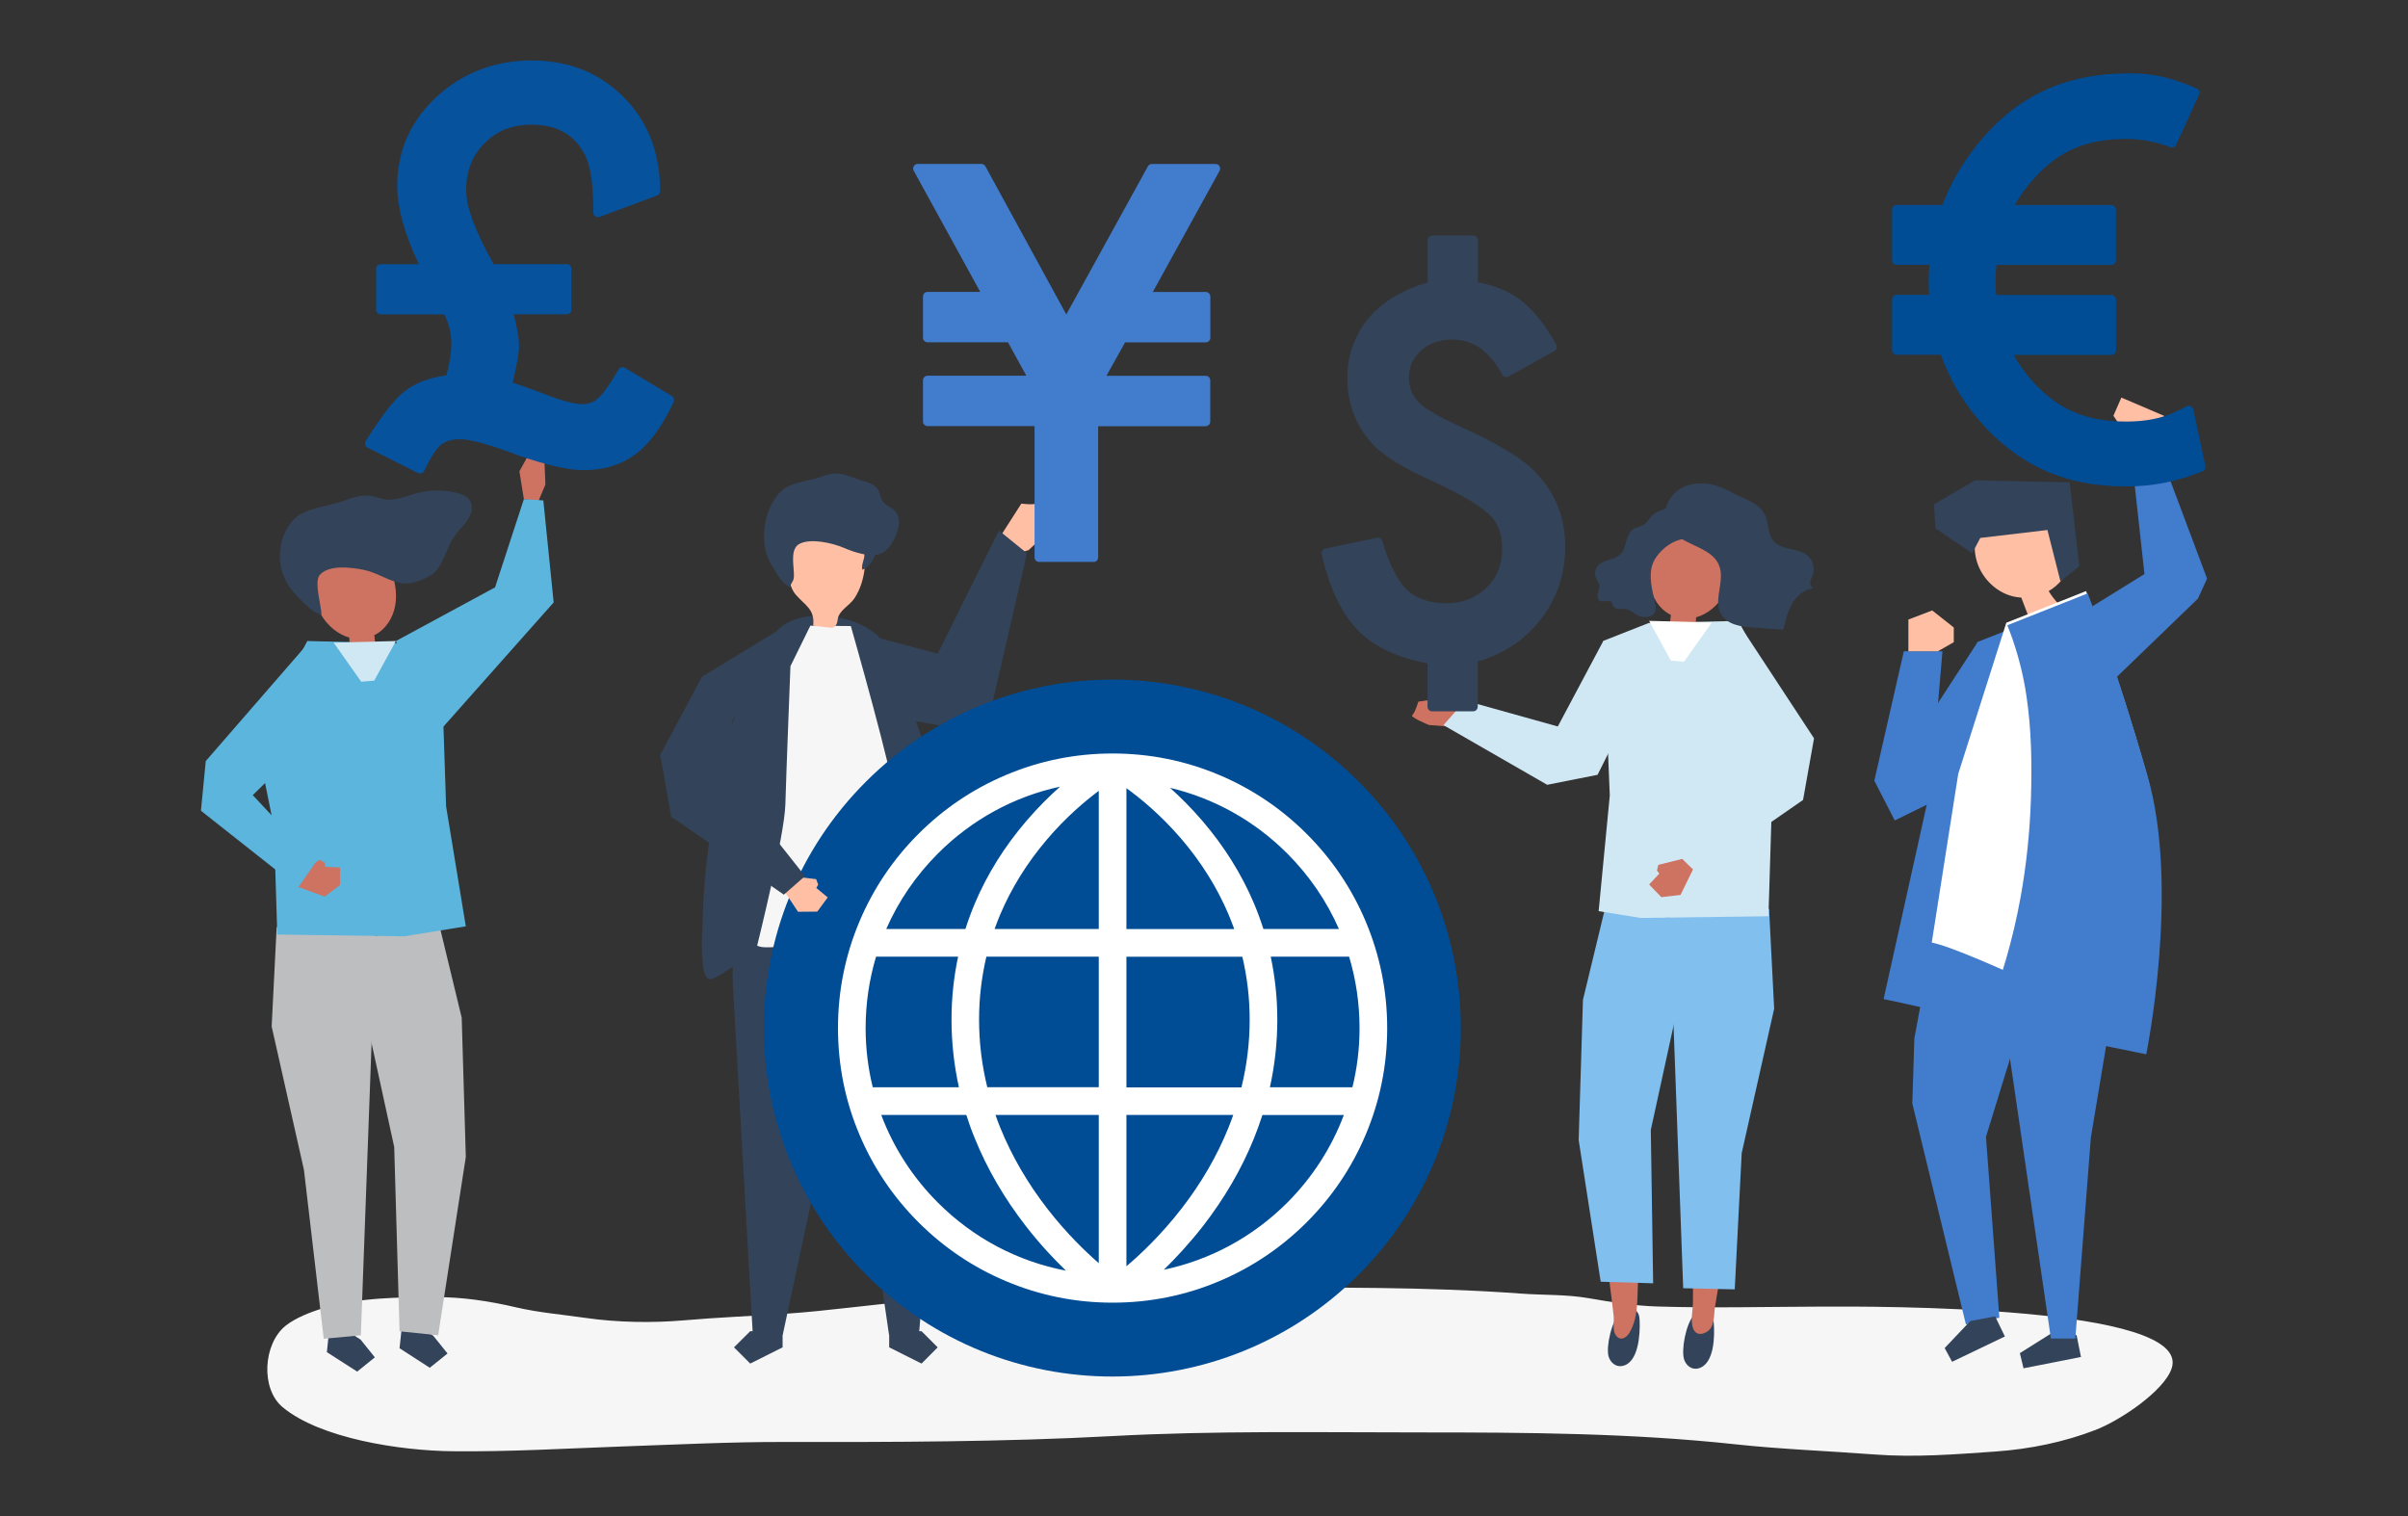 <?xml version="1.0" encoding="utf-8"?>
<!-- Generator: Adobe Illustrator 26.5.0, SVG Export Plug-In . SVG Version: 6.00 Build 0)  -->
<svg version="1.1" id="Layer_1" xmlns="http://www.w3.org/2000/svg" xmlns:xlink="http://www.w3.org/1999/xlink" x="0px" y="0px"
	 viewBox="0 0 2700 1700" style="enable-background:new 0 0 2700 1700;" xml:space="preserve">
<rect x="0" y="0" width="2700" height="1700" fill="#333333" stroke="none"/>
<style type="text/css">
	.st0{fill:#F6F6F6;}
	.st1{fill:#427CCC;}
	.st2{fill:#33435A;}
	.st3{fill:#FFBFA4;}
	.st4{fill:#FFFFFF;}
	.st5{fill:#BCBEC0;}
	.st6{fill:#5BB5DC;}
	.st7{fill:#CE7361;}
	.st8{fill:#D0E8F4;}
	.st9{fill:#004D96;}
	.st10{fill:#81BFEF;}
	.st11{fill:#06529C;}
</style>
<g>
	<g>
		<path class="st0" d="M1279.9,1443.7c-62.6,0.1-125.1,1.4-187.6,6.9c-23.5,2.1-46.6,6.7-70.2,8.6c-47.1,3.7-93.4,10.7-140.8,13.9
			c-38.1,2.6-76.4,4.1-114.3,7.4c-35.6,3.1-75,2.4-110.4-2.7c-26.2-3.8-52.4-5.9-78.2-11.9c-28.8-6.8-60-11.6-90-11.4
			c-42.8,0.2-84.4,0.3-125.3,12.2c-14.4,4.2-31.9,11.1-42.9,19.9c-25,20.1-28.3,70.3-3.4,91.2c42,35.1,131.6,48.9,190.5,49.5
			c64.5,0.7,127.2-3.1,191.7-5.4c60-2.1,119.9-5.1,180-5c122.8,0.2,245.6,0,368.2-6.6c115.2-6.2,230.6-4.1,346-4.1
			c118.3,0,235.9,0.7,353.4,13.4c51.2,5.5,103.3,7.4,154.8,11.3c46.1,3.5,90.4-0.1,136.2-3.3c38.5-2.7,76.8-10.6,111.8-24.1
			c27.7-10.6,77.1-43.7,85.6-69.1c23.8-71.2-335.8-69.5-391-69.3c-61.8,0.2-124,1.8-185.7-0.1c-26-0.8-51.5-4.9-76.9-9.3
			c-25.2-4.4-50.7-3.3-76.3-5.2c-106.7-7.8-213.7-6.7-320.8-6.7C1349.6,1443.9,1314.8,1443.6,1279.9,1443.7z"/>
	</g>
	<g>
		<g>
			<g>
				<polygon class="st1" points="2217.4,720.1 2159.4,809.2 2121.7,881.2 2135.5,909.2 2185.7,895.1 				"/>
				<g>
					<polygon class="st1" points="2286.9,1034.5 2286.9,1079.5 2226.8,1274.8 2241.8,1477.6 2204.3,1485.1 2144.2,1237.3 
						2146.5,1164.3 2174.2,1015.6 					"/>
					<polygon class="st2" points="2209.2,1481.3 2180.5,1511.6 2188.8,1527 2248,1498.6 2237.1,1476.1 					"/>
					<polygon class="st2" points="2300.1,1495.1 2264.8,1517.3 2268.9,1534.3 2333.3,1521.6 2328.4,1497.1 					"/>
					<path class="st1" d="M2217.2,719.9l89.4-35.5c0,0,31.8,78.9,67.9,205.3c36.1,126.4-16.8,287.3-16.8,287.3
						s-204.8-48.7-245.7-56.7l51.3-231.1L2217.2,719.9z"/>
					<polygon class="st1" points="2239.2,1087.8 2299.6,1500.9 2327,1500.9 2344.4,1275.6 2381.9,1050.3 					"/>
					<g>
						<path class="st3" d="M2214.3,595.9c24.3,1.8,47.1-18.2,71.1-13.2c15.6,3.2,27.9,17,32.6,32.6c2.2,7.3,3,15.2,0.8,22.4
							c-1.4,4.7-4,8.9-7.1,12.7c-4.1,5-9.1,9.2-14.6,12.4c3,4.9,6.5,9.5,10.4,13.8c-11.2,4.3-22.5,8.6-33.7,12.9
							c-2.5-6.5-5-12.9-7.4-19.4c-3.4-0.2-6.7-0.7-10-1.5c-19.9-5.2-36.5-22.6-40.9-43.2C2213.4,615.7,2213.8,605.7,2214.3,595.9z"
							/>
						<polygon class="st2" points="2220.4,603.2 2295.7,594.3 2310.3,651.8 2331.5,634.9 2320.6,540.9 2214.4,538.6 2168.4,565.6 
							2170.3,592.6 2211.4,620.3 						"/>
					</g>
					<path class="st4" d="M2249.6,698.3l89.4-35.5c0,0,31.8,78.9,67.9,205.3c36.1,126.4-16.8,287.3-16.8,287.3
						s-183.2-90.5-224.1-98.5l29.7-189.2L2249.6,698.3z"/>
					<path class="st1" d="M2408.2,870.9c-36.1-126.4-67.4-205.5-67.4-205.5L2251,701l-0.1,0.5c2,5.2,4,10.3,5.8,15.5
						c7.1,20.7,12.3,41.9,15.5,63.5c5.7,38,6.2,77,5,115.4c-1.2,36.8-5,73.5-11.5,109.7c-8.6,47.9-22.4,94.5-40.2,139.7
						c83.1,16.9,181,36.9,181,36.9S2444.4,997.3,2408.2,870.9z"/>
				</g>
				<polygon class="st1" points="2333.3,687.8 2404.5,643.7 2391.2,522.6 2422.8,510.4 2474.7,648.8 2464.5,671.2 2367,765.3 				
					"/>
				<polygon class="st1" points="2169,836 2178,730.3 2134.7,730.3 2101.6,875.4 2124.5,920 2161.3,901.9 				"/>
				<polygon class="st3" points="2139.8,730.3 2139.8,694.7 2166.5,684.5 2190.7,703.6 2190.7,720.1 2172.9,730.3 				"/>
			</g>
			<polygon class="st3" points="2421.3,510.4 2426.5,466.3 2378.6,445.8 2369.7,466.2 2392.2,499.3 2397.7,519.5 			"/>
		</g>
		<g>
			<g id="XMLID_490_">
				<polygon class="st2" points="368.4,1498.2 366.5,1516.2 400.5,1538 420.3,1522 404.3,1502.1 370.4,1480.3 				"/>
				<polygon class="st2" points="449.9,1493.9 448,1511.8 481.9,1533.7 501.8,1517.7 485.8,1497.8 451.9,1475.9 				"/>
				<g id="XMLID_492_">
					<g id="XMLID_500_">
						<polygon class="st5" points="304.6,1151 340.8,1311.8 363,1501.2 404.6,1497.3 421.5,1037.6 310.2,1039.6 						"/>
					</g>
					<g id="XMLID_498_">
						<g id="XMLID_499_">
							<polygon class="st5" points="517.7,1141.2 522.3,1297.3 491.3,1497.3 448,1492.8 442,1286.1 411.1,1144.4 400.8,1051.6 
								493.4,1040.7 							"/>
						</g>
					</g>
					<g id="XMLID_497_">
						<polygon class="st6" points="444.4,721.2 344.6,718.8 286.7,826.5 307.2,927.3 310.9,1047.9 453.3,1049.9 522.3,1038.7 
							500.2,904.2 494.8,741.1 						"/>
					</g>
					<g id="XMLID_496_">
						<polygon class="st7" points="334.9,977.7 334.4,994.5 364.1,1005.4 381.2,992.4 381.2,972.8 364.7,971.9 364.2,967.6 
							358.8,964.1 						"/>
					</g>
					<g id="XMLID_495_">
						<polygon class="st6" points="341.2,726.2 230.7,853.4 225.3,909.1 334.3,995.2 353.9,966.9 283.4,891.6 351.7,824.7 						"/>
					</g>
					<g id="XMLID_493_">
						<g id="XMLID_494_">
							<path class="st7" d="M438.1,637.6c-15-43.8-72.8-27.4-84.7,11.6c-7.8,25.4,11.9,58.4,38.2,65.7c0.1,1,0.2,1.9,0.2,2.7
								c0,4.1,0.5,8.1,1.1,12.2c0.2,1.5,23.3-2.9,25.8-3.4c0.9-0.2,1.9-0.4,2.4-1.2c0.9-1.4-0.6-5.7-0.8-7.3
								c-0.2-1.9-0.4-3.8-0.6-5.7c13-6.3,21.2-19.8,23.5-33.6C445.6,664.8,442.6,650.7,438.1,637.6z"/>
						</g>
					</g>
				</g>
				<g id="XMLID_491_">
					<polygon class="st8" points="374.1,720.6 405,764.4 419.6,763.2 443.9,718.8 					"/>
				</g>
				<path class="st2" d="M506.3,606.5c1.7-3,3.6-5.8,5.7-8.5c4.5-5.8,10.2-10.9,13.8-17.3c3.6-6.5,4.8-15.1,0.1-20.9
					c-3-3.7-7.7-5.5-12.3-6.8c-15.2-4.1-31.5-4.1-46.7,0.1c-14.5,4-27.3,10.4-42.1,5.2c-13.8-4.9-23.7-2.6-38,2.8
					c-15.4,5.9-36.3,7.6-50.2,15.7c-5.8,3.4-10.4,8.6-13.9,14.3c-12.3,19.8-11.8,46.8,1.2,66.1c2.9,4.3,6.4,8.3,10,12.1
					c7.5,7.8,16.5,17.4,26.6,20.2c0.1-9-8.7-37.3-2-44.8c10.8-12,35.7-8.4,49.4-5.7c14.9,2.9,28.4,13.1,43.2,15.1
					c10.6,1.4,24.1-4.1,33-9.7C495.3,637.2,500,617.3,506.3,606.5z"/>
			</g>
			<g>
				<polygon class="st7" points="611.5,543.4 610.1,506.7 594.4,506.7 582.4,528.5 587.4,559.7 603.7,562 				"/>
				<polygon class="st6" points="443.9,718.8 555.1,658.6 587.4,559.7 609.2,561.1 620.8,675.5 486.6,826.7 				"/>
			</g>
		</g>
		<g>
			<path class="st3" d="M1125.9,625.5l-4.9-23l24.2-37.8c0,0,13.3,1.7,16.5-0.1c3.2-1.9,14.8,30.4,14.8,30.4l-23.1,21.8
				L1125.9,625.5z"/>
			<polygon class="st2" points="987.1,715.9 1051.4,733 1120.1,594.9 1151.5,620.4 1113.4,785.6 1080.2,818.1 970.4,798.8 			"/>
			<g>
				<g>
					<g>
						<polygon class="st2" points="1052.4,966.6 1055.1,1198.3 1030.4,1496.6 996.8,1496.6 956.6,1221.4 910.6,945.7 						"/>
						<polygon class="st2" points="997,1510.8 1033.3,1529 1051.4,1510.8 1033.3,1492.7 997,1492.7 						"/>
					</g>
					<g>
						<polygon class="st2" points="822.1,966.6 821.5,1100.6 844.1,1496.6 877.7,1496.6 933.9,1233.9 963.9,945.7 						"/>
						<polygon class="st2" points="877.5,1510.8 841.2,1529 823,1510.8 841.2,1492.7 877.5,1492.7 						"/>
					</g>
				</g>
				<path class="st2" d="M787.2,1047.3c-0.7,21.3-0.3,49.7,8.7,50.8c1.7,0.2,3.3-0.5,4.8-1.3c15.6-7.6,26.7-18.3,42-25.6
					c16.1-7.7,34.4-11.7,52.2-14.4c26.7-4.3,53.8-6.8,80.6-7.1c23.1-0.2,47,10.3,68.8,16.1c8.4,2.2,15.2,8.3,22.2,13.1
					c10.3,7.1,14.8,9.9,13.4-4.6c-2.3-23.6-4.7-47.2-7.6-70.8c-5.8-47-13.7-93.8-27-139.3c-5.1-17.4-11-34.5-16.9-51.6
					c-7.2-20.8-14.3-41.7-21.5-62.5c-8.9-25.9-23.9-44.2-50.2-53.2c-22.7-7.8-51-10-73.1,1c-24.6,12.2-36.3,53.7-48.2,75.9
					c-10.5,19.4-23.6,72.5-27.6,93.5c-4.7,25.2-9.1,50.3-12.5,75.4c-3.8,27.7-6.5,55.4-7.2,82.9
					C788.2,1028.6,787.6,1037.1,787.2,1047.3z"/>
				<path class="st0" d="M908.6,701.6L954,702c0,0,48.7,170.2,50.5,199.5c1.8,28.8,14.1,145.5,14.1,145.5s-50.3,1.2-108.2,8.2
					c-56.6,12.1-61.4,5-61.4,5s30.6-122.7,31.6-158c1-36.1,5.7-155.2,5.7-155.2L908.6,701.6z"/>
				<g>
					<path class="st3" d="M936.1,702.5c-0.5,0.5-1.1,0.8-1.9,1.1c-1.4,0.5-2.9,0.3-4.4,0.1c-6-0.7-12-1.4-18-2.1
						c2-18.4-8.8-22.5-19.2-34.4c-10.6-12-7.3-28.1-6.8-42.8c0.2-4.1,0.4-8.3,2.1-12c3-6.5,10.1-10.1,16.9-12.2
						c17.5-5.4,37.5-4.1,52.9,5.8c4.1,2.6,7.9,6,10.1,10.3c3.4,6.7,2.6,14.7,1.6,22.1c-1.5,11.5-4.9,22.7-11.3,32.4
						c-6,9-17.5,13.3-18.9,24.1C939,697.6,938.1,700.7,936.1,702.5z"/>
					<g>
						<path class="st2" d="M969,625c-1,4.6-3.2,9.3-2.1,13.9c7.3-2.5,12.1-10,14.7-17.6c1.2-3.5,2-7.1,1.7-10.8
							c-0.3-3.7-1.9-7.3-4.8-9.4c-4-2.9-11.3-1.8-12.4,3.5C965.1,609.9,970.5,618.1,969,625z"/>
						<path class="st2" d="M1008,584.5c-0.2-5.5-2.3-10.5-7.2-13.8c-4.3-2.9-9.2-5.3-11.8-9.8c-2-3.6-2.3-8-4.3-11.5
							c-3.6-6.5-11.4-8.4-18.3-10.5c-17-5.5-26.2-11.8-44.3-4.8c-12.8,5-29.4,5.6-41.3,12.9c-5,3-9.2,7.9-12.7,13.3
							c-12,18.8-14.9,45.3-7.1,64.9c1.8,4.4,4,8.4,6.4,12.3c4.8,7.7,9.9,17.2,18.3,21c0.5-3.6,3.2-5.7,4.1-9.2
							c0.6-2.6,0.4-5.3,0.3-7.9c-0.5-10.3-3.7-26.6,6.6-31.7c13-6.5,37.5-0.6,50,4.8c11.1,4.8,29.8,11.1,41.7,6
							C999.4,615.5,1008.3,596.3,1008,584.5z"/>
					</g>
				</g>
			</g>
			<g>
				<g id="XMLID_474_">
					
						<ellipse id="XMLID_489_" transform="matrix(0.707 -0.707 0.707 0.707 -449.786 1219.754)" class="st9" cx="1247.5" cy="1152.8" rx="390.8" ry="390.8"/>
					<path id="XMLID_475_" class="st4" d="M1531.2,1033c-15.5-36.7-37.7-69.6-66-97.9c-28.3-28.3-61.2-50.5-97.9-66
						c-38-16.1-78.3-24.2-119.8-24.2c-41.6,0-81.9,8.1-119.8,24.2c-36.7,15.5-69.6,37.7-97.9,66c-28.3,28.3-50.5,61.2-66,97.9
						c-16.1,38-24.2,78.3-24.2,119.8c0,41.6,8.1,81.9,24.2,119.8c15.5,36.7,37.7,69.6,66,97.9c28.3,28.3,61.2,50.5,97.9,66
						c38,16.1,78.3,24.2,119.8,24.2c41.6,0,81.9-8.1,119.8-24.2c36.7-15.5,69.6-37.7,97.9-66c28.3-28.3,50.5-61.2,66-97.9
						c16.1-38,24.2-78.3,24.2-119.8C1555.4,1111.3,1547.2,1070.9,1531.2,1033z M1097.8,1143.3c0-24.1,2.8-47.7,8.2-70.6h126v146.4
						h-125C1100.9,1194.3,1097.8,1168.9,1097.8,1143.3z M1324.8,940.9c22.2,26,39.9,54.3,52.6,84.2c2.3,5.5,4.5,11.1,6.5,16.7H1263
						V883.8C1277.5,894.2,1301.1,913.2,1324.8,940.9z M1232,886.8v154.9h-116.8c1.9-5.4,4-10.7,6.2-16c12.6-29.8,30.1-58,52.2-84
						C1195.2,916.2,1217.1,897.9,1232,886.8z M1232,1250.2v166.2c-14.7-12.8-36-33.2-57.3-60.6c-22.4-28.8-40.2-59.5-53-91
						c-2-4.9-3.8-9.7-5.5-14.6H1232z M1263,1419.9v-169.7h119.8c-1.7,4.7-3.4,9.4-5.3,14.1c-12.7,31.5-30.3,62-52.6,90.8
						C1301.5,1385.3,1277.9,1407.3,1263,1419.9z M1263,1219.2v-146.4H1393c5.4,22.9,8.2,46.5,8.2,70.6c0,25.6-3.1,50.9-9.2,75.9
						H1263z M1424.8,1072.7h87.9c7.7,25.6,11.7,52.6,11.7,80.1c0,22.7-2.7,44.9-8,66.4h-92.5c5.5-25,8.3-50.3,8.3-75.9
						C1432.2,1119.3,1429.7,1095.7,1424.8,1072.7z M1443.3,957c24.8,24.8,44.3,53.5,58,84.7h-84.7c-3.1-9.7-6.6-19.3-10.6-28.8
						c-13.9-32.8-33.3-63.8-57.6-92.2c-12.6-14.7-25.1-27.1-36.5-37.3C1361.2,895.1,1406.5,920.2,1443.3,957z M1051.7,957
						c38.1-38.1,85.4-63.8,136.9-74.9c-11.8,10.5-24.8,23.3-37.9,38.6c-24.3,28.4-43.7,59.4-57.6,92.2c-4,9.5-7.5,19.1-10.6,28.8
						h-88.8C1007.4,1010.5,1026.9,981.8,1051.7,957z M982.3,1072.7h92c-4.9,23-7.4,46.6-7.4,70.6c0,25.5,2.8,50.9,8.3,75.9h-96.6
						c-5.3-21.5-8-43.7-8-66.4C970.6,1125.3,974.6,1098.4,982.3,1072.7z M1051.7,1348.6c-28.4-28.4-49.9-61.9-63.6-98.4h95.4
						c2.8,8.8,5.9,17.6,9.5,26.2c13.8,34.2,33.1,67.3,57.2,98.4c15.8,20.3,31.5,37,45,50C1141.2,1414.5,1091.5,1388.4,1051.7,1348.6
						z M1443.3,1348.6c-38.5,38.5-86.3,64.2-138.4,75.2c13.2-12.8,28.5-29.2,43.9-48.9c24.1-31.1,43.4-64.2,57.2-98.4
						c3.5-8.7,6.6-17.4,9.5-26.2h91.3C1493.1,1286.7,1471.7,1320.2,1443.3,1348.6z"/>
				</g>
			</g>
			<g>
				<g id="XMLID_473_">
					<polygon class="st3" points="887.7,982.6 877.2,995.9 894.8,1022.4 916.4,1022.2 928.1,1006.3 915.3,995.7 917.4,991.9 
						915.1,985.8 					"/>
				</g>
				<g id="XMLID_472_">
					<polygon class="st2" points="871.3,707.5 787,758.9 740.3,846.5 752.6,915.7 878.9,1003.2 902.6,982.4 818.2,875.7 
						821.5,808.2 					"/>
				</g>
			</g>
		</g>
		<g>
			<path class="st7" d="M1653.7,793.6l-19-13.7l-44.4,6.9c0,0-3.8,12.8-6.8,15.1c-3,2.2,18.9,11.1,18.9,11.1l32.2,2.4L1653.7,793.6z
				"/>
			<g id="XMLID_452_">
				<g id="XMLID_454_">
					<g id="XMLID_469_">
						<g id="XMLID_471_">
							<path class="st2" d="M1900.1,1473.4c3.1-3.4,6.7-5.3,10.8-4.6c3.9,0.6,7.5,3.3,9.1,6.8c1.1,2.4,1.3,5.1,1.6,7.8
								c1.1,13.7,1,46.3-17.3,51c-7.7,2-14-3.5-16.1-10.4C1885.2,1513.7,1889.8,1484.9,1900.1,1473.4z"/>
						</g>
						<g id="XMLID_470_">
							<path class="st7" d="M1893.6,1266.4l1,83.7c-1.1,37.2,4.7,74.6,3.6,111.8c-0.3,8.5-2.5,17.6-0.3,26c2.1,8.3,8.8,9.8,15.8,5.6
								c9.3-5.6,7.8-18.8,9.3-28.3c4.2-26.3,9.2-52.5,13.6-78.8c2.2-12.9-2.3-31-1.3-44c0,0,13.5-70.2,13.5-70.2L1893.6,1266.4z"/>
						</g>
					</g>
					<g id="XMLID_468_">
						<polygon class="st10" points="1989.3,1131.1 1952.9,1293 1945.1,1445.8 1887.3,1444.5 1871.6,1017 1983.6,1019 						"/>
					</g>
					<g id="XMLID_463_">
						<g id="XMLID_465_">
							<g id="XMLID_467_">
								<path class="st2" d="M1817.5,1470.4c3.2-3.2,6.9-4.9,11-4c3.9,0.9,7.3,3.7,8.8,7.4c1,2.5,1.1,5.2,1.2,7.9
									c0.5,13.8-1,46.4-19.4,50c-7.7,1.5-13.8-4.3-15.6-11.3C1800.9,1509.8,1806.7,1481.2,1817.5,1470.4z"/>
							</g>
							<g id="XMLID_466_">
								<path class="st7" d="M1848,1278.1l-4.9,83.6c-0.4,23.2-3.5,46.3-5.9,69.3c-2.2,21.4,1.2,43.7-10,63.2
									c-3.5,6.1-10.6,10.2-15.6,2.8c-3.8-5.7-1.6-15.3-2.3-21.8c-3-26.5-6.7-52.9-9.9-79.4c-1.6-13,3.8-30.8,3.4-43.9
									c0,0-10.2-70.7-10.2-70.7L1848,1278.1z"/>
							</g>
						</g>
						<g id="XMLID_464_">
							<polygon class="st10" points="1774.9,1121.2 1770.1,1278.3 1794.8,1437.2 1853.6,1439 1851,1267 1882.1,1124.4 
								1892.5,1031.1 1799.3,1020.1 							"/>
						</g>
					</g>
					<g id="XMLID_462_">
						<polygon class="st8" points="1848.6,698.6 1949.1,696.2 2007.3,804.5 1986.6,906 1982.9,1027.4 1839.6,1029.3 1792.5,1021.7 
							1805,891.9 1797.8,718.6 						"/>
					</g>
					<g id="XMLID_461_">
						<polygon class="st8" points="1952.4,703.6 2034,827.9 2021.7,897 1895.4,984.5 1871.6,963.8 1956.1,857 1952.8,789.6 						
							"/>
					</g>
					<g id="XMLID_460_">
						<polygon class="st8" points="1843.6,764.2 1791.3,868.8 1734.8,880 1618.5,813.1 1642.8,785.6 1746.7,814.6 1797.8,718.6 
													"/>
					</g>
					<g id="XMLID_455_">
						<g id="XMLID_459_">
							<path class="st7" d="M1854.9,614.4c15.1-44,73.3-27.5,85.3,11.7c7.8,25.6-11.9,58.8-38.4,66.1c-0.1,1-0.2,1.9-0.2,2.7
								c0,4.1-0.5,8.2-1.1,12.3c-0.2,1.5-23.4-2.9-26-3.4c-0.9-0.2-1.9-0.4-2.4-1.2c-0.9-1.5,0.6-5.7,0.8-7.4
								c0.2-1.9,0.4-3.8,0.6-5.7c-13.1-6.4-21.3-20-23.6-33.8C1847.4,641.8,1850.4,627.6,1854.9,614.4z"/>
						</g>
						<g id="XMLID_456_">
							<g id="XMLID_458_">
								<path class="st2" d="M1892.8,574.6c3.1,3.2,4.3,7.6,5.2,11.8c0.5,2.5,1,5.1,0.5,7.7c-2.2,10-12.1,9.5-19.7,12.7
									c-9.5,4-17.6,11.3-22.9,19.7c-8.3,13.2-4.6,30.2-1.2,44.7c1.2,5.1,3.6,12.8-0.4,17.3c-4,4.6-13.4,3.9-18.2,1.5
									c-4.4-2.2-8.1-6.2-12.9-7c-5.1-0.9-12.1,1.4-14.5-3.3c-0.7-1.3-0.7-2.9-1.6-4.1c-2.8-4.1-9.9,0.7-13.9-2.2
									c-2.5-1.8-2.4-5.5-1.6-8.5c0.8-3,2.2-6,1.7-9c-0.5-2.6-2.4-4.6-3.5-7c-2.3-4.7-1.5-10.7,1.9-14.7
									c6.3-7.3,18.6-5.9,25.4-12.8c3.5-3.6,4.9-8.8,6.2-13.7c1.3-4.9,2.9-10.1,6.7-13.4c4.7-4.1,11.4-3.4,16-8.3
									c2.7-2.9,4.5-6.6,7.5-9.1c4-3.3,11.8-5.8,16.8-7.5C1878.1,566.9,1886.9,568.6,1892.8,574.6z"/>
							</g>
							<g id="XMLID_457_">
								<path class="st2" d="M1929.6,644.9c0.3,14.5-6.9,30.2-0.3,42.9c6.7,12.9,23.5,15.2,37.8,15.9c2.4,0.1,32.6,2.7,32.7,2.1
									c2.3-10.1,4.6-20.4,9.9-29.3c5.3-8.9,14.1-16.2,24.2-16.8c-2.9-0.5-4.4-4.1-4-7.1c0.3-3,1.9-5.7,2.8-8.6
									c2.2-7.1,0.1-15.4-5.3-20.4c-10.7-10-30.1-5.8-39.2-17.3c-5.7-7.1-5-17.4-8-26c-5.8-16.7-24.1-20.2-37.8-27.8
									c-14.5-8-28.1-12.4-44.8-9.6c-20.7,3.4-36.1,24.5-28.1,44.3c10.2,25.4,51.2,23.2,58.8,49.1
									C1929.2,639.1,1929.5,642,1929.6,644.9z"/>
							</g>
						</g>
					</g>
				</g>
				<g id="XMLID_453_">
					<polygon class="st4" points="1919.4,698 1888.2,742 1873.5,740.8 1849.1,696.2 					"/>
				</g>
			</g>
			<g id="XMLID_451_">
				<polygon class="st7" points="1886.2,963.1 1898.3,974.9 1884.3,1003.5 1862.8,1006 1849.1,991.8 1860.5,979.6 1857.9,976.1 
					1859.4,969.8 				"/>
			</g>
		</g>
		<path class="st11" d="M753.2,444l-52.5-31.6c-1.2-0.7-2.6-0.9-3.9-0.6c-1.3,0.3-2.5,1.2-3.2,2.4c-4.6,7.9-8.8,14.6-12.6,20
			c-3.6,5.2-7,9.2-9.9,11.9c-5.1,4.8-10.9,7.1-17.7,7.1c-9.8,0-26.1-4.5-48.5-13.5c-4.1-1.5-8.7-3.2-13.7-5
			c-4.9-1.8-10.4-3.7-16.4-5.7c4.8-19.4,7.2-33,7.2-41.6c0-7.1-1.9-18.6-5.9-35h59.5c2.8,0,5.1-2.3,5.1-5.1v-46
			c0-2.8-2.3-5.1-5.1-5.1h-82c-0.1-0.2-0.2-0.4-0.3-0.6c-0.5-0.9-1-1.7-1.4-2.3c-19.4-34.8-29.2-61.6-29.2-79.8
			c0-21.8,6.7-39,20.6-52.9c13.8-14,31-20.8,52.6-20.8c29,0,48.8,11.4,60.4,34.8c6,11.8,9,33.3,9,63.8c0,1.7,0.8,3.2,2.2,4.2
			c1.4,1,3.1,1.2,4.7,0.6l64.7-24c2-0.7,3.3-2.7,3.3-4.8c0-42.8-13.7-78.2-40.7-105.2c-26.9-27.4-61.6-41.4-103.3-41.4
			c-41.4,0-77.4,13.8-106.8,40.9c-29.2,27.2-44,60.7-44,99.5c0,24.7,8.2,54.3,24.3,88.1h-42.9c-2.8,0-5.1,2.3-5.1,5.1v46
			c0,2.8,2.3,5.1,5.1,5.1h71.4c5.2,10.6,7.9,21.6,7.9,32.7c0,10.6-1.9,22.6-5.6,35.7c-19.5,2.6-35.5,8.8-47.4,18.4
			c-10.9,8.4-25,26.4-43,55.3c-0.8,1.2-1,2.7-0.6,4.1c0.4,1.4,1.3,2.5,2.6,3.2l56.5,28.5c0.7,0.4,1.5,0.5,2.3,0.5
			c0.6,0,1.1-0.1,1.7-0.3c1.3-0.4,2.4-1.4,3-2.6c7.2-15,13.5-24.9,18.9-29.3c5.1-4.1,12.2-6.2,21.3-6.2c11.9,0,33.5,6,64.4,17.8
			c33.2,11.4,57.4,16.9,74,16.9c22.9,0,42.5-6,58.4-17.9c15.5-11.4,29.9-31.1,42.8-58.7C756.3,448.2,755.5,445.3,753.2,444z"/>
		<path class="st9" d="M2469.8,528.3c2.3-0.9,3.6-3.4,3-5.8l-13.6-63.5c-0.3-1.6-1.4-2.9-2.9-3.6c-1.5-0.7-3.2-0.6-4.6,0.2
			c-4.1,2.3-8.2,4.3-12.2,6.1c-15,7.3-33.6,11-55.2,11c-44.2,0-75-12.7-103-42.6c-9.2-9.8-17.1-20.6-23.5-32.1h109.7
			c2.8,0,5.1-2.3,5.1-5.1v-57c0-2.8-2.3-5.1-5.1-5.1h-129.3c-0.4-5.4-0.7-10.3-0.7-15.1c0-5.8,0.3-11.8,1-18.6h128.9
			c2.8,0,5.1-2.3,5.1-5.1v-57c0-2.8-2.3-5.1-5.1-5.1H2259c6.1-10.8,13.6-21,22.3-30.5c27.9-30.6,58.6-43.6,102.6-43.6
			c16.7,0,33.4,3.1,49.8,9.2c2.5,0.9,5.3-0.2,6.4-2.7l25.7-56.3c0.6-1.3,0.6-2.7,0.1-4c-0.5-1.3-1.5-2.3-2.8-2.9
			c-24.6-10.4-45.6-16.9-74.8-16.9c-72.7,0-127,25.2-170.9,79.4c-17.1,21.2-30.3,44.1-39.4,68.2h-51.4c-2.8,0-5.1,2.3-5.1,5.1v57
			c0,2.8,2.3,5.1,5.1,5.1h36.8c-0.5,6.8-0.8,13.1-0.8,19.1c0,5.1,0.2,10.1,0.5,14.5h-36.5c-2.8,0-5.1,2.3-5.1,5.1v57
			c0,2.8,2.3,5.1,5.1,5.1h49.7c10.9,30.9,28.3,58.9,51.8,83.5c42.4,43.8,91.7,64.1,155.2,64.1C2413,545.7,2442.1,539.8,2469.8,528.3
			z"/>
		<path class="st1" d="M1231.3,625V477.9h120.6c2.8,0,5.1-2.3,5.1-5.1v-46.3c0-2.8-2.3-5.1-5.1-5.1h-111.3l20.9-37.5h90.5
			c2.8,0,5.1-2.3,5.1-5.1v-46.3c0-2.8-2.3-5.1-5.1-5.1h-59.4l74.9-135.9c0.9-1.6,0.8-3.5-0.1-5.1c-0.9-1.6-2.6-2.5-4.4-2.5h-71.4
			c-1.9,0-3.6,1-4.5,2.6l-91.5,166.1l-90.7-166.1c-0.9-1.6-2.6-2.7-4.5-2.7h-71.4c-1.8,0-3.5,1-4.4,2.5c-0.9,1.6-1,3.5-0.1,5.1
			l74.6,135.9h-59.1c-2.8,0-5.1,2.3-5.1,5.1v46.3c0,2.8,2.3,5.1,5.1,5.1h90.2l20.6,37.5h-110.8c-2.8,0-5.1,2.3-5.1,5.1v46.3
			c0,2.8,2.3,5.1,5.1,5.1h120V625c0,2.8,2.3,5.1,5.1,5.1h61.3C1229,630.2,1231.3,627.9,1231.3,625z"/>
		<path class="st2" d="M1691.5,506.3L1691.5,506.3c-14-8.6-31.9-17.9-53.3-27.6c-23.9-10.8-39.9-20.1-47.5-27.7
			c-7.3-7.3-10.9-16.3-10.9-27.5c0-12.3,4.4-22.3,13.6-30.4c9.3-8.3,20.8-12.4,35.1-12.4c23.1,0,41.5,12.9,56.1,39.5
			c0.7,1.2,1.8,2.1,3.1,2.5c1.3,0.4,2.7,0.2,3.9-0.5l51.4-28.7c2.5-1.4,3.3-4.5,2-7c-12.2-21.9-25.3-38.5-39-49.2
			c-12.9-10.1-29.3-17.1-48.9-20.8v-47.4c0-2.8-2.3-5.1-5.1-5.1h-46.1c-2.8,0-5.1,2.3-5.1,5.1v47.7c-13.1,3.7-25.1,8.7-35.7,14.8
			c-11.7,6.8-21.7,14.9-29.6,24.1c-8,9.3-14.2,19.8-18.4,31.2c-4.2,11.4-6.4,23.9-6.4,37.1c0,27.9,9,52.2,26.7,72.1
			c11.3,13.5,33.9,27.8,69,43.5c16.3,7.4,29.8,14.4,40.2,20.7c10.3,6.2,18.1,11.8,23.2,16.5c9.8,9.6,14.5,22.1,14.5,38.3
			c0,18.2-5.8,32.6-17.7,44c-12.1,11.6-26.8,17.3-44.9,17.3c-18.4,0-33.3-5-44.1-14.8c-10.8-10.8-20.1-29.3-27.7-55
			c-0.8-2.6-3.3-4.1-6-3.6l-58,12.1c-1.3,0.3-2.5,1.1-3.3,2.2c-0.7,1.2-1,2.6-0.7,3.9c8.8,38.5,22.7,67.6,41.4,86.3
			c18,18,44,30.2,77.3,36.3v48.7c0,2.8,2.3,5.1,5.1,5.1h46.1c2.8,0,5.1-2.3,5.1-5.1v-50.7c28.9-8.4,52.5-24.1,70.1-46.6
			c18.6-23.6,28-51.3,28-82.2c0-31.6-10.5-58.9-31.1-81.1C1716.7,523.7,1705.8,515.1,1691.5,506.3z"/>
	</g>
</g>
</svg>
